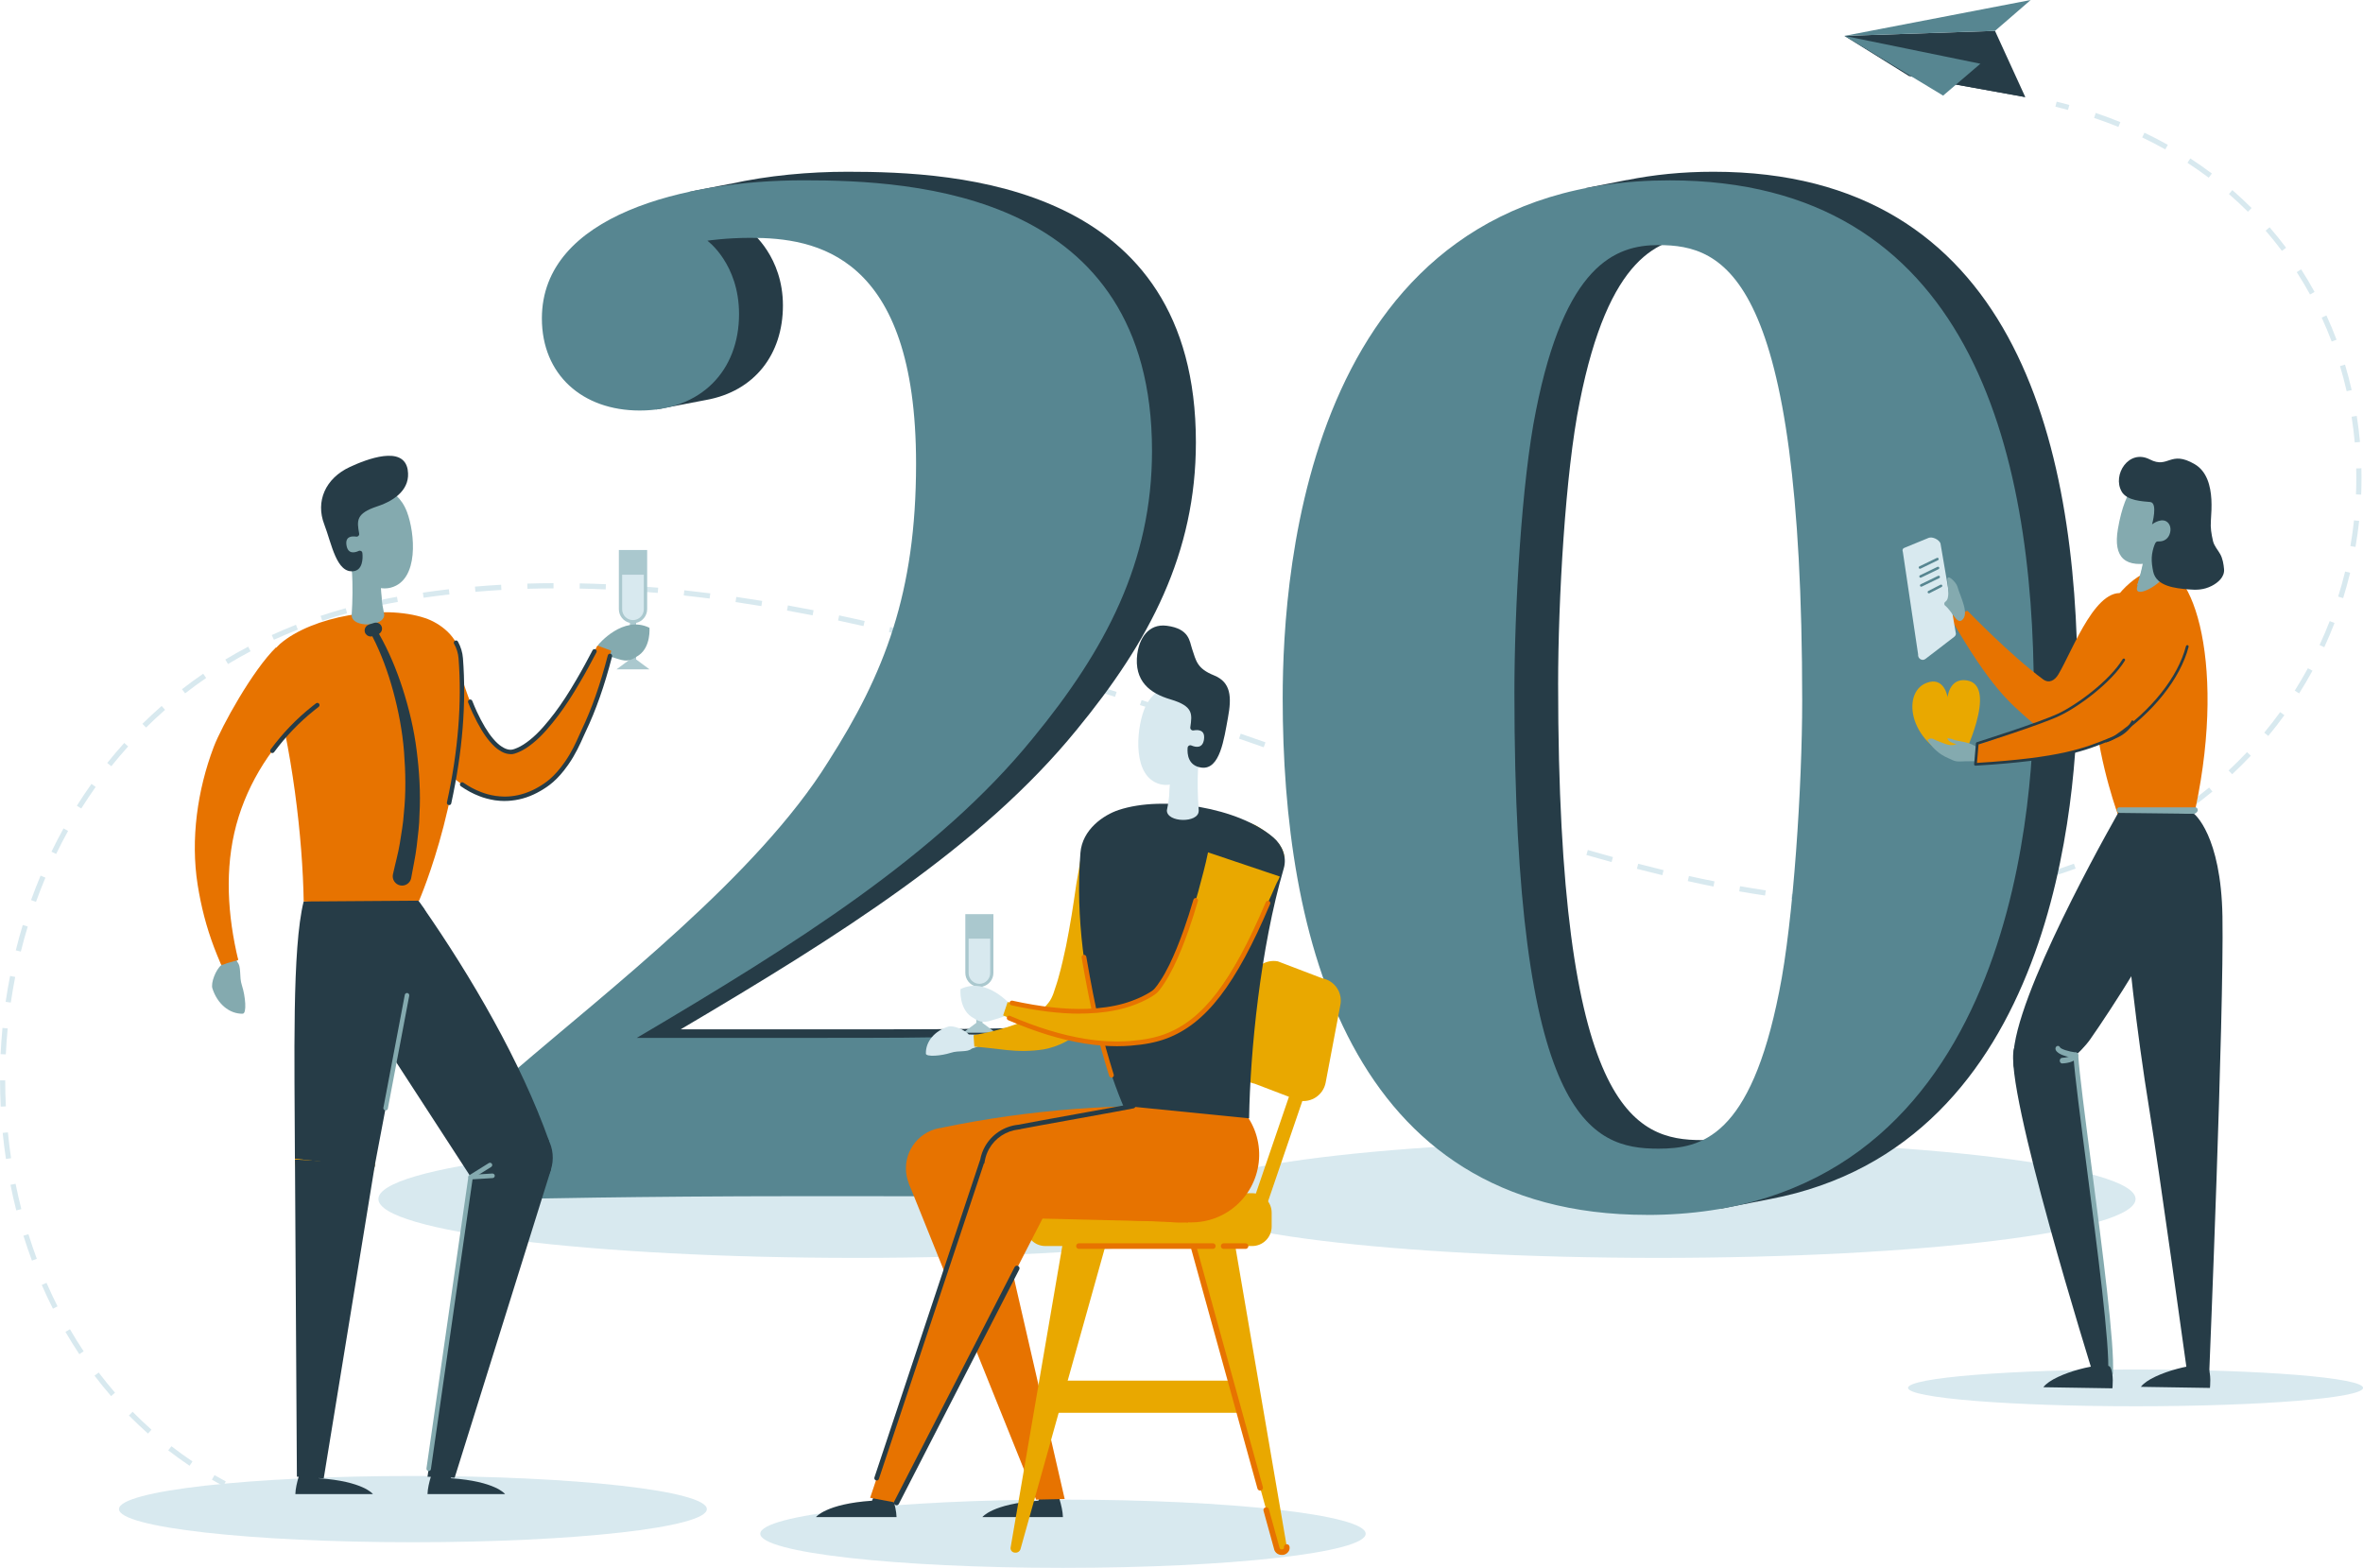 <?xml version="1.0" encoding="UTF-8"?> <svg xmlns="http://www.w3.org/2000/svg" fill="none" height="424" viewBox="0 0 639 424" width="639"><path d="m231.39 340.173c71.278 0 129.061-7.126 129.061-15.917 0-8.79-57.783-15.917-129.061-15.917s-129.061 7.127-129.061 15.917c0 8.791 57.783 15.917 129.061 15.917z" fill="#d8e9ef"></path><path d="m60.407 401.868c-1.053-.549-2.077-1.128-3.1-1.721l.697-1.217c1.009.579 2.032 1.143 3.056 1.692l-.668 1.246z" fill="#d8e9ef"></path><path d="m51.268 396.394c-1.958-1.32-3.901-2.715-5.771-4.168l.86-1.113c1.839 1.424 3.753 2.804 5.697 4.109zm-11.245-8.708c-1.765-1.572-3.501-3.219-5.162-4.895l1.009-.994c1.632 1.662 3.353 3.293 5.088 4.836zm-9.984-10.131c-1.543-1.795-3.056-3.649-4.48-5.533l1.127-.846c1.409 1.854 2.893 3.694 4.421 5.459zm-8.589-11.333c-1.305-1.973-2.566-4.006-3.753-6.038l1.216-.712c1.172 2.018 2.418 4.02 3.709 5.963zm-7.135-12.298c-1.068-2.106-2.077-4.272-3.026-6.438l1.291-.563c.935 2.136 1.929 4.272 2.982 6.363l-1.261.638zm-5.682-13.024c-.816-2.195-1.587-4.465-2.299-6.72l1.35-.415c.697 2.24 1.469 4.48 2.27 6.66l-1.32.49zm-4.228-13.558c-.579-2.285-1.113-4.614-1.572-6.928l1.38-.282c.46 2.285.994 4.599 1.558 6.854l-1.365.341zm-2.804-13.929c-.341-2.344-.638-4.703-.875-7.047l1.409-.133c.237 2.314.519 4.673.86 6.987l-1.394.207zm-1.409-14.137c-.119-2.344-.178-4.747-.178-7.106h1.394c0 2.344.059 4.703.178 7.032l-1.409.074zm1.38-14.137-1.409-.059c.119-2.359.282-4.732.504-7.091l1.409.134c-.223 2.328-.386 4.687-.504 7.016zm1.35-14.003-1.394-.208c.341-2.329.742-4.687 1.202-7.002l1.38.267c-.445 2.285-.846 4.629-1.187 6.928zm2.715-13.796-1.365-.341c.564-2.285 1.202-4.599 1.884-6.853l1.35.415c-.682 2.225-1.305 4.51-1.869 6.779zm498.828-13.024c-1.943 0-3.961-.045-5.963-.119l.059-1.409c1.988.074 3.976.119 5.919.119h1.127v1.409h-1.127zm8.218-.178-.059-1.409c2.359-.104 4.732-.253 7.032-.431l.118 1.41c-2.314.193-4.702.341-7.076.445zm-502.966-.252-1.32-.475c.801-2.21 1.662-4.435 2.581-6.616l1.305.549c-.905 2.166-1.765 4.361-2.552 6.557zm481.694-.104c-2.285-.178-4.658-.401-7.062-.683l.164-1.394c2.388.282 4.747.504 7.016.682l-.104 1.41zm35.41-.801-.163-1.395c2.314-.281 4.658-.608 6.972-.993l.222 1.394c-2.329.371-4.687.712-7.031.994zm-49.503-.801c-2.314-.341-4.643-.712-7.002-1.128l.237-1.394c2.344.415 4.658.786 6.958 1.127l-.208 1.395zm63.507-1.484-.282-1.379c2.329-.49 4.628-1.024 6.853-1.587l.356 1.364c-2.24.579-4.569 1.113-6.913 1.602zm-77.481-.949c-2.3-.46-4.614-.949-6.928-1.469l.311-1.379c2.315.519 4.629.994 6.913 1.454l-.282 1.379zm91.232-2.581-.415-1.35c2.255-.697 4.495-1.439 6.661-2.24l.474 1.32c-2.195.801-4.45 1.558-6.735 2.255zm-105.058-.49c-2.285-.548-4.569-1.127-6.869-1.72l.356-1.365c2.3.593 4.584 1.172 6.854 1.721l-.326 1.364zm-13.722-3.545c-2.255-.623-4.525-1.261-6.809-1.914l.385-1.349c2.285.652 4.555 1.29 6.795 1.913l-.371 1.365zm132.131-.816-.548-1.29c2.18-.92 4.331-1.899 6.393-2.908l.623 1.261c-2.091 1.024-4.272 2.017-6.468 2.937zm-552.751-1.379-1.261-.609c1.024-2.121 2.136-4.242 3.264-6.304l1.231.682c-1.127 2.033-2.21 4.139-3.234 6.245zm407.016-1.721c-2.24-.682-4.509-1.365-6.764-2.077l.415-1.35c2.27.697 4.525 1.395 6.765 2.062l-.401 1.35zm158.493-3.145-.682-1.231c2.047-1.142 4.065-2.359 6.023-3.605l.756 1.187c-1.973 1.261-4.035 2.492-6.097 3.649zm-172.022-1.053c-2.24-.712-4.48-1.439-6.735-2.181l.431-1.335c2.254.742 4.494 1.469 6.72 2.181l-.431 1.335zm-13.455-4.406c-2.225-.742-4.465-1.498-6.705-2.255l.445-1.335c2.24.757 4.48 1.513 6.705 2.255zm-373.238-1.973-1.187-.741c1.246-1.988 2.581-3.976 3.946-5.904l1.142.815c-1.35 1.899-2.655 3.872-3.901 5.845zm570.687-.222-.831-1.143c1.899-1.379 3.768-2.818 5.563-4.301l.89 1.083c-1.81 1.498-3.709 2.966-5.622 4.346zm-210.859-2.344c-2.225-.757-4.45-1.528-6.691-2.314l.46-1.335c2.24.771 4.466 1.543 6.691 2.299l-.46 1.335zm-13.366-4.628-6.676-2.329.46-1.335 6.676 2.329zm235.188-2.062-.965-1.024c1.721-1.602 3.383-3.263 4.985-4.954l1.023.964c-1.617 1.706-3.308 3.397-5.043 5.014zm-573.521-2.181-1.098-.875c1.484-1.854 3.026-3.679 4.599-5.414l1.053.949c-1.543 1.721-3.086 3.516-4.554 5.355zm324.982-.445-6.676-2.344.46-1.335 6.676 2.344zm-13.351-4.673-6.676-2.328.46-1.336 6.69 2.329-.46 1.335zm271.651-3.055-1.083-.905c1.483-1.795 2.937-3.664 4.302-5.548l1.142.831c-1.38 1.913-2.848 3.797-4.361 5.622zm-285.017-1.573c-2.226-.771-4.451-1.528-6.691-2.284l.46-1.335c2.24.756 4.465 1.528 6.691 2.284zm-288.86-.697-.994-1.009c1.676-1.646 3.427-3.278 5.207-4.836l.92 1.054c-1.765 1.542-3.486 3.145-5.148 4.791zm275.464-3.857c-2.225-.756-4.465-1.498-6.705-2.24l.445-1.335c2.24.742 4.48 1.484 6.72 2.24l-.445 1.335zm-13.44-4.45c-2.24-.727-4.495-1.454-6.75-2.166l.43-1.335c2.255.712 4.51 1.439 6.75 2.166zm320.204-.934-1.186-.757c1.246-1.958 2.433-4.005 3.56-6.052l1.231.667c-1.127 2.077-2.344 4.139-3.605 6.142zm-571.665-.015-.86-1.113c1.869-1.454 3.798-2.863 5.741-4.198l.801 1.157c-1.929 1.32-3.827 2.715-5.667 4.139zm237.961-3.338c-2.254-.697-4.509-1.394-6.764-2.077l.415-1.35c2.255.683 4.525 1.38 6.78 2.077l-.416 1.35zm-13.544-4.094c-2.254-.668-4.524-1.32-6.794-1.958l.386-1.35c2.27.653 4.539 1.305 6.794 1.973l-.4 1.35zm-212.831-.504-.727-1.202c2.018-1.216 4.094-2.388 6.186-3.486l.653 1.246c-2.062 1.083-4.124 2.255-6.112 3.456zm199.243-3.368c-2.27-.623-4.539-1.231-6.824-1.839l.356-1.365c2.285.593 4.554 1.216 6.839 1.839zm367.631-1.172-1.276-.593c.979-2.106 1.899-4.287 2.744-6.468l1.306.505c-.861 2.21-1.78 4.42-2.774 6.556zm-554.458-2.017-.579-1.276c2.136-.979 4.346-1.913 6.542-2.774l.519 1.306c-2.181.845-4.346 1.78-6.468 2.744zm173.164-.415c-2.284-.579-4.569-1.143-6.853-1.677l.326-1.364c2.285.548 4.584 1.112 6.868 1.691l-.341 1.364zm-13.722-3.279c-2.299-.519-4.584-1.023-6.883-1.513l.297-1.379c2.299.489 4.598.993 6.898 1.513zm-146.373-1.439-.445-1.335c2.225-.741 4.51-1.424 6.794-2.062l.371 1.365c-2.27.623-4.525 1.305-6.735 2.032zm132.592-1.468c-2.299-.46-4.614-.89-6.913-1.306l.252-1.379c2.314.415 4.629.86 6.943 1.305l-.267 1.38zm-119.033-2.255-.311-1.38c1.542-.341 3.115-.667 4.687-.964.757-.148 1.514-.282 2.27-.415l.252 1.379c-.756.134-1.498.267-2.255.416-1.572.296-3.115.608-4.643.949zm105.177-.252c-2.329-.386-4.658-.742-6.972-1.083l.208-1.394c2.329.341 4.673.712 7.002 1.082l-.223 1.395zm-13.974-2.047c-2.344-.297-4.673-.579-7.002-.831l.149-1.394c2.344.252 4.687.534 7.031.83zm441.73-.104-1.35-.415c.697-2.226 1.335-4.495 1.884-6.78l1.365.327c-.564 2.299-1.202 4.613-1.899 6.868zm-519.077-.089-.208-1.395c2.314-.341 4.688-.652 7.032-.919l.163 1.394c-2.344.267-4.688.579-6.987.905zm63.314-1.32c-2.344-.208-4.688-.386-7.032-.549l.089-1.409c2.359.163 4.703.341 7.061.548zm-49.31-.297-.119-1.409c2.359-.208 4.717-.371 7.076-.505l.074 1.41c-2.344.133-4.688.296-7.031.504zm35.232-.653c-2.359-.104-4.703-.178-7.047-.222l.03-1.409c2.359.044 4.717.118 7.076.222zm-21.154-.163-.045-1.409c2.359-.074 4.717-.119 7.091-.119v1.409c-2.344 0-4.703.045-7.046.119zm494.348-11.318-1.395-.238c.401-2.314.742-4.643.979-6.957l1.395.149c-.253 2.343-.594 4.717-.994 7.046zm1.528-14.152-1.41-.059c.06-1.513.089-3.011.089-4.525 0-.83 0-1.661-.029-2.507l1.409-.029c.015.845.029 1.691.029 2.536 0 1.528-.029 3.056-.088 4.584zm-1.736-14.092c-.208-2.314-.505-4.658-.861-6.972l1.395-.223c.371 2.344.667 4.718.875 7.061l-1.409.119zm-2.196-13.87c-.519-2.27-1.112-4.554-1.795-6.794l1.35-.401c.683 2.269 1.291 4.583 1.81 6.883l-1.38.311zm-4.05-13.44c-.83-2.196-1.735-4.376-2.699-6.468l1.275-.593c.979 2.136 1.914 4.346 2.745 6.571zm-5.859-12.742c-1.128-2.047-2.329-4.079-3.59-6.023l1.187-.757c1.275 1.973 2.507 4.035 3.634 6.112l-1.231.682zm-7.596-11.778c-1.394-1.854-2.877-3.694-4.405-5.459l1.068-.92c1.557 1.795 3.056 3.649 4.465 5.533zm-9.197-10.591c-1.647-1.647-3.382-3.249-5.133-4.777l.92-1.068c1.78 1.543 3.531 3.175 5.207 4.851zm-10.592-9.197c-1.854-1.394-3.798-2.744-5.756-4.02l.772-1.187c1.988 1.29 3.946 2.67 5.83 4.079zm-11.764-7.654c-2.017-1.127-4.124-2.225-6.23-3.234l.608-1.276c2.136 1.024 4.272 2.121 6.32 3.278l-.683 1.231zm-12.654-6.067c-2.151-.875-4.361-1.691-6.586-2.448l.445-1.335c2.24.756 4.48 1.587 6.661 2.477l-.534 1.305z" fill="#d8e9ef"></path><path d="m559.22 29.727c-1.113-.311-2.255-.593-3.398-.875l.342-1.365c1.157.282 2.299.579 3.426.89l-.37 1.365z" fill="#d8e9ef"></path><path d="m313.648 240.237-11.823 2.314v4.821l9.776-1.691c-10.756 27.383-20.072 31.566-37.636 32.293-8.945.386-25.678.386-38.911.386h-50.972c42.813-25.292 81.324-49.412 107.017-80.934 19.849-24.12 32.295-47.87 32.295-77.819 0-70.047-64.59-73.162-94.17-73.162-10.384 0-21.51.994-31.79 3.293v-.03l-11.023 2.151h2.967c-17.549 5.459-30.989 15.472-30.989 31.923 0 13.024 8.04 22.014 20.145 24.312l-1.083 2.641 13.544-2.581c13.04-2.359 20.724-12.327 20.724-25.544s-8.559-19.848-8.559-19.848 5.058-.771 11.675-.771c17.504 0 44.755 4.287 44.755 61.087 0 35.023-8.559 56.814-23.735 80.548-19.062 30.736-59.531 61.873-84.839 83.664v34.637s33.081-.771 77.051-.771h17.905c26.628 0 48.732.297 61.92.519l1.365 2.581 11.823-2.314v-7.387c0-43.197 4.673-74.318 4.673-74.318h-12.061z" fill="#263c47"></path><path d="m309.212 316.869v7.387s-31.523-.771-75.107-.771h-17.906c-43.969 0-77.051.771-77.051.771v-34.637c25.293-21.791 65.762-52.913 84.839-83.664 15.176-23.734 23.736-45.525 23.736-80.548 0-56.815-27.236-61.087-44.756-61.087-6.616 0-11.675.771-11.675.771s8.56 6.23 8.56 19.848c0 15.176-10.118 26.079-26.851 26.079-15.561 0-26.465-9.732-26.465-24.907 0-28.021 38.911-37.352 70.82-37.352 29.581 0 94.17 3.115 94.17 73.162 0 29.964-12.446 53.699-32.294 77.819-25.679 31.522-64.205 55.642-107.017 80.934h50.971c13.233 0 29.966 0 38.912-.386 18.676-.771 28.022-5.444 39.697-37.737h12.06s-4.672 31.136-4.672 74.318z" fill="#578691"></path><path d="m448.435 340.173c71.278 0 129.061-7.126 129.061-15.917 0-8.79-57.783-15.917-129.061-15.917-71.279 0-129.061 7.127-129.061 15.917 0 8.791 57.782 15.917 129.061 15.917z" fill="#d8e9ef"></path><path d="m561.816 185.751c0-66.931-17.505-139.306-98.458-139.306-8.455 0-16.214.801-23.379 2.255v-.03l-11.259 2.21 1.528.311c-66.237 20.827-71.577 104.431-71.577 135.331 0 63.816 17.505 139.691 98.457 139.691 3.234 0 6.364-.133 9.405-.356l-1.261 1.024 13.396-2.611c77.199-14.715 83.148-108.792 83.148-138.534zm-68.877 80.163c-7.789 39.295-21.006 42.411-32.681 42.411-18.291 0-38.911-7.788-38.911-123.345 0-22.563 1.943-57.2 5.83-76.262 7.788-39.295 21.406-44.754 33.081-44.754 17.905 0 38.911 7.788 38.911 123.345 0 22.562-2.329 59.529-6.23 78.605z" fill="#263c47"></path><path d="m445.32 328.543c-80.938 0-98.458-75.876-98.458-139.691 0-35.409 7.002-140.078 104.673-140.078 80.938 0 98.457 72.375 98.457 139.306 0 32.294-7.001 140.478-104.672 140.478zm3.115-262.265c-11.675 0-25.293 5.444-33.081 44.754-3.887 19.062-5.83 53.699-5.83 76.262 0 115.572 20.62 123.345 38.911 123.345 11.675 0 24.907-3.116 32.68-42.411 3.887-19.061 6.231-56.028 6.231-78.605 0-115.572-21.021-123.345-38.911-123.345z" fill="#578691"></path><path d="m166.696 181.019h8.946l-3.62-2.685v-9.879c1.706-.386 2.982-1.899 2.982-3.723v-15.992h-7.655v15.992c0 1.824 1.276 3.337 2.982 3.723v9.879l-3.62 2.685z" fill="#aac8ce"></path><path d="m171.176 167.698c-1.617 0-2.937-1.305-2.937-2.937v-9.345h5.86v9.345c0 1.617-1.306 2.937-2.937 2.937z" fill="#d8e9ef"></path><path d="m175.627 169.76s.445 5.088-2.863 7.432-4.213 1.365-8.115.252c-3.916-1.112-2.848-3.1-2.848-3.1s6.646-8.085 13.826-4.569z" fill="#84aaaf"></path><path d="m65.643 274.132c1.127-.029.742-4.702-.223-7.639-.816-2.448-.044-5.029-1.276-6.379l-.608-1.884-3.56-1.973-.148 4.762c-1.424 1.142-2.878 4.747-2.388 6.29 1.306 4.094 4.525 6.912 8.218 6.838z" fill="#84aaaf"></path><path d="m539.49 8.352 8.188 17.905-31.434-5.681-17.475-10.873z" fill="#263c47"></path><path d="m549.132 0-9.642 8.352-40.721 1.35z" fill="#578691"></path><path d="m547.678 26.256-12.149-9.019-7.002 5.563z" fill="#263c47"></path><path d="m498.769 9.701 26.687 16.154 10.073-8.618z" fill="#578691"></path><path d="m577.496 380.299c33.976 0 61.519-2.225 61.519-4.969 0-2.745-27.543-4.97-61.519-4.97s-61.519 2.225-61.519 4.97c0 2.744 27.543 4.969 61.519 4.969z" fill="#d8e9ef"></path><path d="m287.45 424c45.208 0 81.857-4.131 81.857-9.227 0-5.095-36.649-9.226-81.857-9.226-45.209 0-81.857 4.131-81.857 9.226 0 5.096 36.648 9.227 81.857 9.227z" fill="#d8e9ef"></path><path d="m111.66 417.073c43.898 0 79.484-4.012 79.484-8.96 0-4.949-35.586-8.96-79.484-8.96-43.898 0-79.484 4.011-79.484 8.96 0 4.948 35.586 8.96 79.484 8.96z" fill="#d8e9ef"></path><path d="m122.519 173.75c.03.238.133.713.208 1.083l.267 1.217c.178.816.37 1.631.578 2.462.416 1.647.861 3.279 1.365 4.881.979 3.219 2.106 6.363 3.442 9.256 1.335 2.878 2.863 5.563 4.524 7.506.831.964 1.662 1.75 2.433 2.24.786.504 1.469.816 2.299.92.816.103 1.395-.06 2.537-.564 1.142-.49 2.344-1.291 3.531-2.255 2.403-1.913 4.613-4.569 6.72-7.328 2.106-2.789 4.035-5.83 5.859-8.96 1.855-3.115 3.561-6.363 5.267-9.627l3.738 1.395c-1.839 7.298-4.065 14.537-7.462 21.628-.86 1.78-2.18 5.355-4.688 8.9-2.877 4.064-5.132 5.622-7.283 6.883-2.136 1.246-4.718 2.27-7.596 2.551-1.424.164-2.907.104-4.346-.089-1.424-.237-2.848-.578-4.124-1.097-2.611-1.009-4.792-2.448-6.676-3.991-3.768-3.115-6.468-6.601-8.782-10.131-2.299-3.546-4.228-7.165-5.934-10.829-.83-1.84-1.617-3.694-2.358-5.563-.371-.934-.727-1.884-1.068-2.833l-.505-1.454c-.163-.519-.311-.934-.504-1.602l18.543-4.569z" fill="#e77300"></path><path d="m136.552 216.621c-.845 0-1.75-.06-2.699-.193-1.632-.267-3.071-.653-4.273-1.142-1.691-.653-3.323-1.513-4.955-2.656-.267-.192-.341-.563-.148-.83s.564-.341.831-.149c1.557 1.083 3.1 1.914 4.717 2.522 1.142.46 2.478.831 4.006 1.068 1.542.208 2.922.238 4.183.089 2.507-.252 4.984-1.083 7.358-2.462 2.032-1.187 4.257-2.685 7.091-6.705 1.913-2.715 3.115-5.415 3.99-7.388.252-.548.46-1.038.653-1.438 2.73-5.711 4.97-12.105 7.061-20.115.089-.312.416-.505.727-.43.312.089.505.415.43.726-2.106 8.085-4.376 14.538-7.135 20.323-.193.386-.401.86-.638 1.394-.846 1.899-2.121 4.777-4.109 7.595-2.967 4.213-5.311 5.786-7.462 7.046-2.537 1.484-5.162 2.359-7.833 2.626-.563.074-1.157.104-1.78.104z" fill="#263c47"></path><path d="m138.08 203.938c-.163 0-.326 0-.504-.03-.86-.104-1.632-.401-2.552-1.009-.801-.504-1.691-1.32-2.566-2.358-1.543-1.78-3.086-4.362-4.613-7.64-.431-.92-.846-1.899-1.247-2.922-.118-.312.03-.653.342-.772.296-.118.652.03.771.342.401.993.801 1.958 1.216 2.863 1.484 3.189 2.967 5.666 4.436 7.372.801.949 1.602 1.676 2.314 2.121.772.505 1.365.742 2.047.831.653.074 1.113-.03 2.226-.519 1.023-.445 2.195-1.187 3.397-2.166 2.492-1.988 4.747-4.762 6.631-7.224 1.913-2.537 3.812-5.444 5.815-8.9 1.602-2.7 3.085-5.474 4.45-8.07.149-.297.519-.401.801-.252.297.148.401.519.253.801-1.365 2.61-2.864 5.399-4.481 8.129-2.017 3.486-3.946 6.438-5.889 9.019-1.928 2.522-4.243 5.37-6.824 7.432-1.29 1.053-2.522 1.839-3.664 2.329-.964.43-1.602.652-2.344.652z" fill="#263c47"></path><path d="m81.842 254.403c-.163 9.731 7.595 17.756 17.327 17.919 9.732.163 17.757-7.595 17.92-17.326.164-9.731-7.595-17.756-17.326-17.919-9.732-.163-17.757 7.595-17.92 17.326z" fill="#263c47"></path><path d="m128.26 311.929c-.638 5.845 3.575 11.096 9.42 11.734s11.096-3.575 11.734-9.42c.638-5.844-3.575-11.095-9.42-11.733s-11.096 3.575-11.734 9.419z" fill="#263c47"></path><path d="m79.825 312.137c-.653 5.963 3.664 11.333 9.628 11.986 5.963.652 11.333-3.664 11.986-9.628.653-5.963-3.664-11.333-9.628-11.985-5.963-.653-11.334 3.664-11.986 9.627z" fill="#ffab00"></path><path d="m117.312 397.002s-1.632 4.124-1.706 7.046h20.976s-2.581-3.456-14.597-4.272l-1.261-2.937-3.412.148z" fill="#263c47"></path><path d="m81.575 397.002s-1.632 4.124-1.706 7.046h20.977s-2.582-3.456-14.598-4.272l-1.261-2.937-3.412.148z" fill="#263c47"></path><path d="m115.606 399.361 12.684-87.64 20.723 4.51-26.064 83.397z" fill="#263c47"></path><path d="m131.138 324.197-39.564-60.909 22.756-18.038c13.084 18.81 26.51 41.802 34.164 63.371l-17.371 15.591z" fill="#263c47"></path><path d="m80.285 399.346-.519-85.785 21.628 1.365-13.855 84.894z" fill="#263c47"></path><path d="m79.751 313.368c-.089-27.013-.801-56.829 2.359-69.571l21.377-2.982 8.782 16.673-11.037 58.283-21.465-2.418z" fill="#263c47"></path><path d="m104.287 300.284s-.074 0-.118 0c-.327-.059-.549-.385-.49-.712l5.785-30.528c.06-.326.371-.549.713-.489.326.059.548.385.489.712l-5.785 30.528c-.06.297-.312.504-.609.504z" fill="#84aaaf"></path><path d="m75.76 174.106c-2.255 1.944-3.457 4.94-2.626 7.803 5.904 20.204 8.723 44.917 8.99 61.888l31.197-.223s13.93-31.863 11.29-65.566c-.46-5.919-5.86-9.598-9.673-10.859-11.422-3.812-30.5-.504-39.178 6.957z" fill="#e77300"></path><path d="m121.451 217.704s-.089 0-.134 0c-.326-.075-.519-.386-.46-.712 3.027-13.826 4.08-26.924 3.145-38.925-.104-1.394-.519-2.729-1.216-3.975-.163-.282-.059-.653.237-.816.282-.163.653-.06.816.237.772 1.409 1.231 2.908 1.35 4.465.95 12.12-.119 25.337-3.16 39.281-.059.281-.311.474-.578.474z" fill="#263c47"></path><path d="m74.677 175.041c-6.305 6.112-14.745 21.331-16.897 26.998-4.406 11.63-6.275 24.936-4.332 37.233.935 5.889 2.344 11.393 4.45 16.955.534 1.425 1.113 2.819 1.706 4.213.178.416.104.49.445.49.252 0 1.127-.386 1.365-.46.697-.237 1.839-.475 2.522-.712.074-.03.43-.089.475-.163s-.148-.653-.178-.801c-.104-.475-.223-.95-.326-1.424-2.611-12.09-3.086-24.699.653-36.566 3.59-11.378 10.785-21.806 20.116-29.238.95-.756 1.914-1.528 2.967-2.121.015 0 .015 0 0 .015-3.397-4.465-6.779-8.945-10.177-13.41-.475-.623-2.329-.386-2.818-1.009z" fill="#e77300"></path><path d="m73.654 203.656c-.119 0-.252-.045-.356-.119-.267-.193-.326-.564-.134-.831 3.234-4.391 6.987-8.292 11.141-11.6l.089-.074c.356-.282.697-.564 1.068-.831.267-.193.638-.148.831.119.193.267.148.638-.119.831-.356.267-.697.549-1.038.816l-.089.074c-4.08 3.248-7.758 7.076-10.933 11.377-.119.164-.297.238-.475.238z" fill="#263c47"></path><path d="m95.09 166.437c.104 3.412 8.915 3.16 8.811-.252-.771-3.59-1.112-7.165-1.112-10.74l-7.64-1.854.03.846c.223 3.782.193 7.787-.089 12z" fill="#84aaaf"></path><path d="m102.789 155.445-7.64-1.869.03.861v.029s1.024 5.563 8.025 7.699l-.415-6.705z" fill="#84aaaf"></path><path d="m110.058 138.446c2.166 5.726 3.308 18.394-4.332 20.456-5.637 1.528-13.41-5.073-14.656-13.915-1.187-8.425 4.094-11.807 6.453-12.935 2.359-1.127 9.642-1.231 12.535 6.394z" fill="#84aaaf"></path><path d="m110.251 127.083c.801 4.939-3.116 8.158-8.219 9.85-5.845 1.928-5.518 3.886-4.91 7.357.089.49-.326.905-.816.831-1.202-.178-2.997-.074-2.611 2.344.401 2.447 2.21 2.032 3.293 1.528.445-.208.964.074 1.009.563.178 1.632 0 4.539-2.284 4.895-4.747.757-6.038-7.491-8.025-12.638-2.388-6.186.252-12.446 6.957-15.546 4.45-2.062 14.523-5.993 15.621.831z" fill="#263c47"></path><path d="m115.932 397.803s-.059 0-.089 0c-.341-.044-.563-.356-.519-.697l11.334-78.858c.044-.281.282-.504.563-.519l5.919-.371c.342 0 .638.238.653.579s-.237.638-.578.653l-5.43.341-11.259 78.368c-.045.311-.312.519-.609.519z" fill="#84aaaf"></path><path d="m127.266 318.946c-.208 0-.401-.104-.519-.297-.178-.282-.089-.668.193-.846l5.236-3.263c.282-.178.668-.089.846.193s.089.667-.193.845l-5.237 3.264c-.104.059-.207.089-.326.089z" fill="#84aaaf"></path><path d="m99.733 168.9 1.439-.445c.875-.267 1.795.208 2.062 1.083.237.741-.104 1.498-.742 1.884 2.67 4.702 4.703 9.612 6.364 14.715 1.751 5.459 3.101 11.081 3.813 16.792.727 5.711 1.097 11.496.771 17.267-.03 2.892-.43 5.77-.756 8.648-.342 2.878-.994 5.711-1.484 8.559 0 .03 0 .074-.015.104-.296 1.365-1.646 2.225-2.996 1.929-1.365-.297-2.226-1.647-1.929-2.997l.06-.252c.578-2.685 1.349-5.355 1.794-8.07.416-2.729.935-5.444 1.098-8.203.579-5.503.475-11.066.045-16.599s-1.484-11.037-2.937-16.407c-1.395-5.103-3.234-10.176-5.638-14.834-.178.045-.371.075-.549.06-.652-.045-1.246-.49-1.453-1.143-.267-.86.208-1.794 1.083-2.061z" fill="#263c47"></path><path d="m260.392 279.294h8.886l-3.605-2.67v-9.82c1.691-.385 2.967-1.899 2.967-3.708v-15.888h-7.596v15.888c0 1.809 1.261 3.323 2.967 3.708v9.82l-3.605 2.67z" fill="#aac8ce"></path><path d="m264.842 266.063c-1.602 0-2.908-1.306-2.908-2.908v-9.301h5.83v9.301c0 1.602-1.305 2.908-2.907 2.908z" fill="#d8e9ef"></path><path d="m250.363 284.902c.015.994 4.154.652 6.765-.193 2.166-.712 4.45-.045 5.652-1.127l1.676-.549 1.736-3.145-4.213-.134c-1.009-1.246-4.198-2.551-5.563-2.121-3.62 1.142-6.112 3.99-6.038 7.269z" fill="#d8e9ef"></path><path d="m259.739 267.472s-.445 5.088 2.863 7.432c3.308 2.343 4.213 1.364 8.114.252 3.917-1.113 2.849-3.101 2.849-3.101s-6.646-8.084-13.826-4.568z" fill="#d8e9ef"></path><path d="m285.67 402.951s1.691 4.272 1.765 7.328h-21.792s2.67-3.59 15.161-4.436l1.305-3.041 3.546.149z" fill="#263c47"></path><path d="m287.91 405.383-21.08-91.763-21.051 6.468 34.402 85.459z" fill="#e77300"></path><path d="m326.673 230.505c0-4.924 6.378-11.437 13.84-6.719 7.447 4.717 7.907 8.173 5.593 13.261s-19.419-1.632-19.419-6.542z" fill="#e9a800"></path><path d="m351.441 288.161-14.105 41.268 3.593 1.228 14.106-41.268z" fill="#e9a800"></path><path d="m358.478 292.793 3.99-21.079c.623-3.308-1.557-6.497-4.865-7.135l-12.046-4.598c-3.323-.623-6.512 1.542-7.165 4.865l-3.991 21.079c-.623 3.308 1.558 6.498 4.866 7.135l12.046 4.599c3.323.623 6.527-1.558 7.165-4.866z" fill="#e9a800"></path><path d="m339.593 373.372h-56.475v8.692h56.475z" fill="#e9a800"></path><path d="m333.155 331.837 14.835 86.541c.059.682-.43 1.276-1.098 1.335-.697.148-1.38-.267-1.587-.949l-22.92-82.967s10.474-5.474 10.77-3.975z" fill="#e9a800"></path><path d="m344.563 419.001-2.863-10.369s-.015-.059-.03-.104c-.089-.415.178-.816.594-.89.415-.089.816.178.89.594l2.878 10.413c.118.282.43.43.727.356.163-.015.311-.104.4-.222.045-.075.074-.149.059-.238 0-.029-.014-.074-.014-.104-.045-.415.267-.786.682-.83.415-.045.786.267.831.682.074.475-.03.979-.327 1.365-.341.46-.845.756-1.394.845-.119 0-.252 0-.371 0-.949.03-1.81-.578-2.077-1.498z" fill="#e77300"></path><path d="m340.038 402.55-18.394-66.545c-.104-.401.118-.816.534-.935.4-.104.816.119.934.52l18.395 66.545c.104.4-.119.816-.534.934-.059.015-.133.03-.208.03-.341 0-.637-.223-.741-.564z" fill="#e77300"></path><path d="m288.132 331.896c.312-1.528 11.883.786 11.571 2.269l-23.735 84.747c-.193.667-.861 1.083-1.543.964-.03 0-.044 0-.074 0-.668-.074-1.142-.667-1.068-1.335l14.834-86.541v-.089z" fill="#e9a800"></path><path d="m338.614 322.684h-55.941c-2.908 0-5.266 2.358-5.266 5.266v3.753c0 2.908 2.358 5.266 5.266 5.266h55.941c2.909 0 5.267-2.358 5.267-5.266v-3.753c0-2.908-2.358-5.266-5.267-5.266z" fill="#e9a800"></path><path d="m291.693 337.74c-.416-.044-.727-.415-.683-.83.045-.416.416-.727.831-.683h36.078.133c.415.045.727.416.683.831-.045.415-.416.727-.831.682h-36.078s-.089 0-.133 0z" fill="#e77300"></path><path d="m330.826 337.74c-.415-.044-.727-.415-.682-.83.044-.416.415-.727.831-.683h5.785.134c.415.045.726.416.682.831-.045.415-.415.727-.831.682h-5.785s-.089 0-.134 0z" fill="#e77300"></path><path d="m310.132 233.027c-.267 1.691-.534 3.145-.86 4.688-.312 1.527-.668 3.041-1.009 4.554-.727 3.026-1.543 6.022-2.448 9.019-.92 2.996-1.899 5.978-3.041 8.93-.564 1.483-1.172 2.967-1.78 4.435-.668 1.469-1.306 2.937-2.062 4.406-.697 1.468-1.528 2.937-2.344 4.376l-.148.267-.208.341-.415.668c-.297.43-.579.86-.92 1.275-.623.831-1.335 1.602-2.062 2.314-2.937 2.893-6.72 4.777-10.607 5.489-3.456.534-6.809.519-9.998.178-3.19-.341-5.563-.682-8.753-.92l-.207-3.085c3.011-.519 9.924-1.943 15.457-4.673 1.869-.92 4.258-3.16 5.266-4.762.238-.415.475-.816.638-1.261.104-.207.163-.43.252-.637l.238-.727c.415-1.276.86-2.507 1.201-3.857.742-2.626 1.35-5.37 1.944-8.144.549-2.774 1.068-5.592 1.528-8.426.445-2.833.89-5.681 1.29-8.529l1.691-9.835 17.357 3.872z" fill="#e9a800"></path><path d="m240.676 402.951s1.692 4.272 1.766 7.328h-21.792s2.67-3.59 15.161-4.436l1.305-3.041 3.546.149z" fill="#263c47"></path><g fill="#e77300"><path d="m318.603 330.605c10.11 0 18.305-8.195 18.305-18.305s-8.195-18.305-18.305-18.305c-10.111 0-18.306 8.195-18.306 18.305s8.195 18.305 18.306 18.305z"></path><path d="m266.889 313.843c1.172 5.993-2.744 11.793-8.737 12.965-5.994 1.171-11.794-2.745-12.966-8.738s2.745-11.793 8.738-12.965c5.993-1.171 11.793 2.745 12.965 8.738z"></path><path d="m250.363 328.795 71.963 1.736 5.266-31.003c-23.75-1.424-49.532.549-72.808 5.429l-4.421 23.823z"></path><path d="m333.602 326.586c7.91-6.296 9.218-17.812 2.922-25.722-6.297-7.91-17.813-9.218-25.723-2.921-7.91 6.296-9.219 17.812-2.922 25.722 6.296 7.909 17.813 9.217 25.723 2.921z"></path><path d="m286.204 321.2c-2.997 5.326-9.732 7.21-15.057 4.213-5.326-2.996-7.21-9.731-4.213-15.056 2.996-5.326 9.731-7.21 15.057-4.213 5.325 2.996 7.209 9.731 4.213 15.056z"></path><path d="m242.442 406.392 43.866-85.399-20.62-7.195-30.382 91.259z"></path><path d="m270.776 328.573 50.482 2.062 6.483-31.508c-23.736-1.631-29.002.994-52.322 5.652l-4.628 23.779z"></path></g><path d="m237.072 400.369s-.134 0-.208-.029c-.326-.119-.519-.475-.401-.801l28.616-85.978c.238-1.246.668-2.418 1.276-3.501 1.825-3.249 5.118-5.444 8.841-5.874h.075c3.486-.712 28.245-5.118 31.004-5.697.341-.074.682.149.757.49.074.341-.149.682-.49.756-2.641.564-27.281 4.94-30.589 5.608v.044l-.489.06c-3.353.356-6.35 2.314-7.996 5.251-.564.994-.95 2.091-1.157 3.234l-.134.712-.104-.03-28.408 85.34c-.089.267-.341.43-.608.43z" fill="#263c47"></path><path d="m344.355 226.485c2.404 2.077 3.694 5.281 2.804 8.337-6.319 21.584-9.093 49.486-9.375 67.613l-34.031-3.397s-14.404-32.397-11.586-68.384c.49-6.334 6.26-10.251 10.325-11.6 12.194-4.065 32.592-.534 41.863 7.431z" fill="#263c47"></path><path d="m300.549 291.414c-.267 0-.519-.178-.608-.445-3.071-9.999-4.792-16.659-7.447-32.012-.06-.341.178-.683.519-.742s.682.178.742.519c2.64 15.279 4.346 21.91 7.417 31.864.104.341-.089.697-.415.801-.06.015-.119.029-.193.029z" fill="#e77300"></path><path d="m324.151 219.321c-.06 3.337-8.664 3.159-8.604-.178.727-3.516 1.023-7.002.994-10.488l7.446-1.884v.831c-.207 3.693-.133 7.61.179 11.704z" fill="#d8e9ef"></path><path d="m316.541 208.67 7.432-1.884v.83l-.03.03s-.935 5.444-7.759 7.58l.357-6.542z" fill="#d8e9ef"></path><path d="m309.316 192.13c-2.077 5.592-3.086 17.979 4.406 19.937 5.518 1.439 13.04-5.074 14.182-13.707 1.083-8.233-4.095-11.496-6.409-12.564-2.314-1.083-9.42-1.128-12.179 6.334z" fill="#d8e9ef"></path><path d="m307.551 176.747c-.994 7.565 3.56 10.784 8.96 12.386 6.186 1.84 5.904 3.902 5.37 7.551-.074.504.371.934.89.845 1.246-.222 3.145-.178 2.819 2.374-.342 2.581-2.24 2.195-3.398 1.706-.474-.208-1.008.118-1.038.623-.133 1.706.134 4.88 3.753 5.355 4.999.652 6.097-7.773 7.15-13.455 1.054-5.681.831-9.627-3.782-11.496-4.629-1.869-4.822-3.946-5.934-7.224-.668-1.958-.668-5.385-6.809-6.186-5.103-.667-7.462 3.679-7.966 7.521z" fill="#263c47"></path><path d="m346.091 237.047c-.415 1.068-.712 1.38-1.113 2.329l-1.201 2.759c-.816 1.825-1.662 3.649-2.522 5.459-1.736 3.62-3.56 7.195-5.548 10.74-2.003 3.545-4.139 7.061-6.676 10.517-1.276 1.736-2.64 3.442-4.257 5.148-1.632 1.676-3.442 3.397-6.068 4.88l-.4.237c-4.109 1.751-8.441 2.73-12.639 3.056-4.213.327-8.322.045-12.268-.593-7.907-1.291-15.191-3.902-22.134-6.972l1.217-3.62c7.195 1.647 14.478 2.715 21.48 2.478 3.486-.119 6.884-.564 10.043-1.454 3.145-.89 6.142-2.092 8.115-3.679.653-.519 1.498-1.647 2.299-2.893.816-1.246 1.617-2.699 2.359-4.212 1.498-3.041 2.804-6.364 4.005-9.761 1.202-3.397 2.27-6.898 3.264-10.428.489-1.766.964-3.546 1.409-5.311l.653-2.655c.208-.861.415-1.81.564-2.567z" fill="#e9a800"></path><path d="m292.049 274.132c-5.519 0-11.601-.742-18.544-2.27-.341-.074-.563-.415-.489-.756s.415-.564.756-.49c7.655 1.677 14.256 2.403 20.161 2.211 3.59-.119 6.927-.594 9.879-1.424 2.953-.831 6.127-2.27 7.907-3.575.742-.549 1.795-2.181 2.151-2.73.757-1.142 1.528-2.537 2.329-4.153 1.335-2.73 2.641-5.904 3.976-9.687.875-2.477 1.736-5.147 2.552-7.951.103-.341.459-.534.786-.43.341.104.534.46.43.786-.831 2.818-1.691 5.518-2.566 8.01-1.35 3.842-2.671 7.046-4.035 9.82-.816 1.662-1.632 3.101-2.404 4.273-1.053 1.646-1.809 2.581-2.462 3.055-1.929 1.424-5.192 2.908-8.322 3.783-3.071.86-6.498 1.35-10.192 1.469-.638.014-1.276.029-1.928.029z" fill="#e77300"></path><path d="m302.062 282.929c-2.819 0-5.711-.238-8.767-.727-6.483-1.053-13.04-3.056-20.65-6.305-.326-.133-.475-.519-.341-.83.133-.327.504-.475.83-.342 7.507 3.205 13.975 5.177 20.354 6.216 4.287.682 8.248.875 12.119.578 3.783-.296 6.765-.89 9.346-1.839 10.295-3.827 18.217-14.181 27.34-35.705.134-.327.505-.475.831-.342.326.134.475.505.341.831-9.271 21.895-17.416 32.442-28.067 36.403-2.7 1.008-5.785 1.617-9.702 1.928-1.201.089-2.418.134-3.649.134z" fill="#e77300"></path><path d="m575.345 160.86c8.856 3.96 4.168 24.402-14.983 35.379-3.531 2.017-8.159 1.513-11.215-1.187-5.726-5.043-10.637-8.782-21.926-28.318l4.822-1.558s11.674 12.09 20.471 18.558c1.588 1.157 3.13.282 4.095-1.335 4.02-6.72 10.577-25.203 18.751-21.539z" fill="#e77300"></path><path d="m524.744 146.96 4.168 24.417c-.014.341-.192.653-.474.86l-7.729 5.934c-.89.727-2.151-.045-2.018-1.231l-4.124-27.681c-.192-.474-.074-.89.327-1.068l6.675-2.744c.994-.371 2.774.46 3.175 1.498z" fill="#d8e9ef"></path><path d="m518.973 153.739c.104.089.238.104.371.045l4.718-2.285c.178-.089.237-.281.163-.459-.089-.178-.297-.238-.46-.164l-4.718 2.285c-.178.089-.237.282-.163.46.03.044.06.089.089.118z" fill="#578691"></path><path d="m519.136 156.157c.104.089.238.104.371.045l4.718-2.285c.178-.089.237-.281.163-.459-.089-.178-.297-.238-.46-.164l-4.717 2.285c-.178.089-.238.282-.164.46.03.044.06.089.089.118z" fill="#578691"></path><path d="m519.314 158.59c.104.089.238.104.371.045l4.718-2.285c.178-.089.237-.282.163-.46-.089-.178-.282-.237-.46-.163l-4.717 2.285c-.178.089-.238.282-.164.46.03.044.06.089.089.118z" fill="#578691"></path><path d="m521.391 160.385c.104.089.252.104.371.045l3.293-1.691c.164-.089.238-.297.149-.46s-.297-.238-.46-.149l-3.293 1.691c-.164.089-.238.297-.149.46.015.045.06.074.089.104z" fill="#578691"></path><path d="m526.02 163.797c-.356-.282-.327-.816.044-1.068 1.276-.875.668-3.62.534-5.845-.118-2.017 2.418.653 2.715 1.721.742 2.685 3.456 7.55 1.142 9.182-1.335.935-2.596-2.522-4.435-3.99z" fill="#84aaaf"></path><path d="m581.902 153.947c10.132-4.509 20.516 23.482 11.793 64.721 0 0-18.736 3.768-20.739 2.269 0 0-20.382-53.936 8.946-66.99z" fill="#e77300"></path><path d="m570.093 195.542c-.371-3.531-2.166-4.199-4.257-7.017.741-.326 1.409-3.56 1.884-4.51 3.916-7.698 11.437-25.113 19.997-21.449 9.286 3.96 3.768 23.467-15.636 36.669-.771.534-1.617.92-2.477 1.187.474-1.543.667-3.16.489-4.866z" fill="#e77300"></path><path d="m526.658 188.54s-.846-5.771-5.741-3.842c-7.002 2.759-4.51 17.37 9.494 21.079 0 0 10.399-20.664 1.261-21.806-4.554-.579-5.014 4.584-5.014 4.584z" fill="#e9a800"></path><path d="m538.926 206.326s-3.516-.43-3.828-.445c-1.246-.045-2.507 0-3.753 0-.756 0-1.572.119-2.314 0-.712-.104-1.365-.49-2.017-.771-.698-.297-1.365-.623-2.003-1.039-.86-.563-1.632-1.246-2.329-1.988-.415-.445-.771-.964-1.128-1.453-.296-.401-.459-.549.09-.786.4-.178.801-.164 1.186.029.92.475 1.869.772 2.819 1.157 1.023.416 2.359.757 3.382.193-.92-.193-1.988-.608-2.462-1.483.623-.238 1.528.282 2.151.43 1.676.415 3.515.534 5.043 1.409 2.493 1.424 6.275 2.047 6.275 2.047l-1.097 2.685z" fill="#84aaaf"></path><path d="m534.653 201.431s17.105-5.34 27.341-10.607c.623-.326 5.118-2.966 5.31-3.456 3.294-.593 2.626 1.409 5.83 2.507 1.81.608 3.308 1.632 4.569 2.908-.726 2.907-2.803 5.384-5.696 6.556-7.492 3.026-13.322 5.919-37.799 7.373l.46-5.281z" fill="#e77300"></path><path d="m569.722 199.977c.742-.252 1.469-.608 2.151-1.068 9.851-6.705 17.06-15.739 19.256-24.165.059-.192.267-.311.445-.267.193.045.311.253.267.445-2.24 8.589-9.554 17.786-19.552 24.58-.875.594-1.825 1.024-2.819 1.306.089-.282.178-.564.252-.846z" fill="#263c47"></path><path d="m534.283 201.401c.014-.208.192-.356.4-.341s.356.193.341.4l-.415 4.851c22.697-1.38 29.165-4.02 36.018-6.824l1.246-.504c2.048-.831 3.65-2.329 4.644-4.168.267.029.489.163.623.415-.193.356-.401.697-.638 1.024-1.068 1.483-2.567 2.685-4.362 3.411l-1.246.505c-6.942 2.833-13.514 5.518-36.671 6.898-.104 0-.207-.03-.282-.104-.074-.074-.118-.178-.104-.282l.46-5.281z" fill="#263c47"></path><path d="m579.558 150.951c.267.964-1.217 5.815-1.662 7.891-.727 3.368 7.062-1.038 7.67-3.767.756-3.397 1.261-7.061 1.409-8.248.03-.252.044-.386.044-.386s-2.536.816-4.658 1.884c-1.646.816-3.041 1.795-2.803 2.626z" fill="#84aaaf"></path><path d="m579.81 150.343c.133 1.127-.92 5.458-1.884 7.817.638.816 2.596-2.448 4.569-2.907 1.469-.342 2.596-1.009 3.471-1.855.801-4.643 1.484-8.841 1.825-10.22l-4.836 5.874c-1.81.905-3.249.312-3.13 1.305z" fill="#84aaaf"></path><path d="m581.635 129.501c-2.463-1.365-6.898 1.735-8.916 13.558-1.32 7.743 1.914 10.859 10.162 8.886 3.634-.876 4.45-2.849 5.859-5.934 2.255-4.91.06-12.535-7.105-16.525z" fill="#84aaaf"></path><path d="m573.713 132.912c1.454 2.522 5.622 2.641 7.744 2.849 2.136.207.504 6.037.504 6.037s2.937-2.27 4.495-.208c.43.579.549 1.321.46 2.033-.178 1.26-.876 2.343-2.166 2.685-1.231.326-1.587-.312-2.092.949-.43 1.068-.727 2.359-.786 3.501-.059 1.261.133 2.596.386 3.812.86 4.035 6.052 4.51 9.464 4.821 2.344.208 4.243.134 6.379-.949 1.706-.875 3.501-2.418 3.323-4.525-.119-1.335-.371-2.877-1.038-4.064-.668-1.187-1.647-2.21-1.959-3.575-.43-1.899-.712-3.516-.563-5.474.133-1.913.237-3.842.133-5.77-.208-3.605-1.187-7.566-4.524-9.509-6.691-3.901-7.047 1.335-12.12-1.276-5.712-2.937-10.192 4.198-7.625 8.663z" fill="#263c47"></path><path d="m561.118 283.151c.831 13.202 10.459 76.232 9.628 88.218h-4.792s-24.269-77.493-21.332-87.773c2.938-10.295 16.496-.43 16.496-.43z" fill="#263c47"></path><path d="m573.401 218.786s-25.471 44.191-28.616 63.623c-3.145 19.448 15.414 5.815 20.442-1.335 5.593-7.951 19.33-29.252 21.214-36.15 1.884-6.883-13.04-26.153-13.04-26.153z" fill="#263c47"></path><path d="m573.401 218.786s1.365 37.634 8.515 81.439c2.552 15.62 10.162 70.654 10.162 70.654l5.355.089s4.006-96.881 3.561-123.107c-.371-22.088-7.67-27.769-7.67-27.769z" fill="#263c47"></path><path d="m592.078 371.621c-.326 0-.608-.267-.653-.638-.074-.549-7.639-55.197-10.161-70.624-3.694-22.667-5.83-43.657-6.958-57.275-.029-.415.238-.786.594-.83.356-.03.682.267.727.682 1.127 13.588 3.248 34.519 6.942 57.126 2.522 15.457 10.088 70.12 10.162 70.669.059.415-.193.801-.549.875-.03 0-.074 0-.104 0z" fill="#263c47"></path><path d="m597.611 375.344s.445-3.901-.578-5.711c-1.024-1.809-15.22 1.513-18.098 5.415z" fill="#263c47"></path><path d="m593.324 220.077-20.264-.237c-.371-.03-.638-.386-.623-.801.015-.416.327-.742.697-.712h20.561c.371.029.638.385.623.801-.015.4-.638.949-.994.949z" fill="#84aaaf"></path><path d="m570.746 372.14s-.03 0-.059 0c-.371-.029-.638-.4-.609-.815.52-7.358-2.981-34.134-5.785-55.658-1.691-12.994-3.16-24.268-3.56-29.593-1.558-.238-4.228-.831-4.822-2.122-.178-.371-.044-.83.267-1.023.327-.193.727-.06.89.311.238.46 2.3 1.128 4.332 1.395.312.044.564.341.594.697.311 4.969 1.839 16.614 3.59 30.098 2.966 22.711 6.319 48.463 5.785 55.998-.03.401-.311.698-.653.698z" fill="#84aaaf"></path><path d="m557.662 287.601c-.356 0-.653-.326-.668-.741 0-.416.282-.772.638-.786 1.083-.03 2.759-.401 3.145-1.098.193-.356.608-.46.92-.238.311.223.4.698.208 1.054-.891 1.617-3.679 1.78-4.228 1.795h-.015z" fill="#84aaaf"></path><path d="m571.236 375.448s.445-3.901-.579-5.711-15.22 1.513-18.098 5.414z" fill="#263c47"></path><path d="m242.442 407.089c-.104 0-.223-.029-.327-.074-.341-.178-.489-.608-.311-.949l32.562-63.401c.178-.341.608-.489.949-.311s.49.608.312.949l-32.562 63.401c-.119.237-.371.385-.623.385z" fill="#263c47"></path><path d="m534.683 201.416c-.148 0-.282-.089-.341-.252-.059-.178.044-.386.237-.445.163-.059 16.808-5.296 22-7.744 4.97-2.343 13.781-8.752 17.431-14.715.103-.163.311-.222.489-.118.163.103.223.311.119.489-3.724 6.082-12.684 12.609-17.742 14.982-5.222 2.463-21.911 7.729-22.089 7.773-.03 0-.074.015-.104.015z" fill="#263c47"></path></svg> 